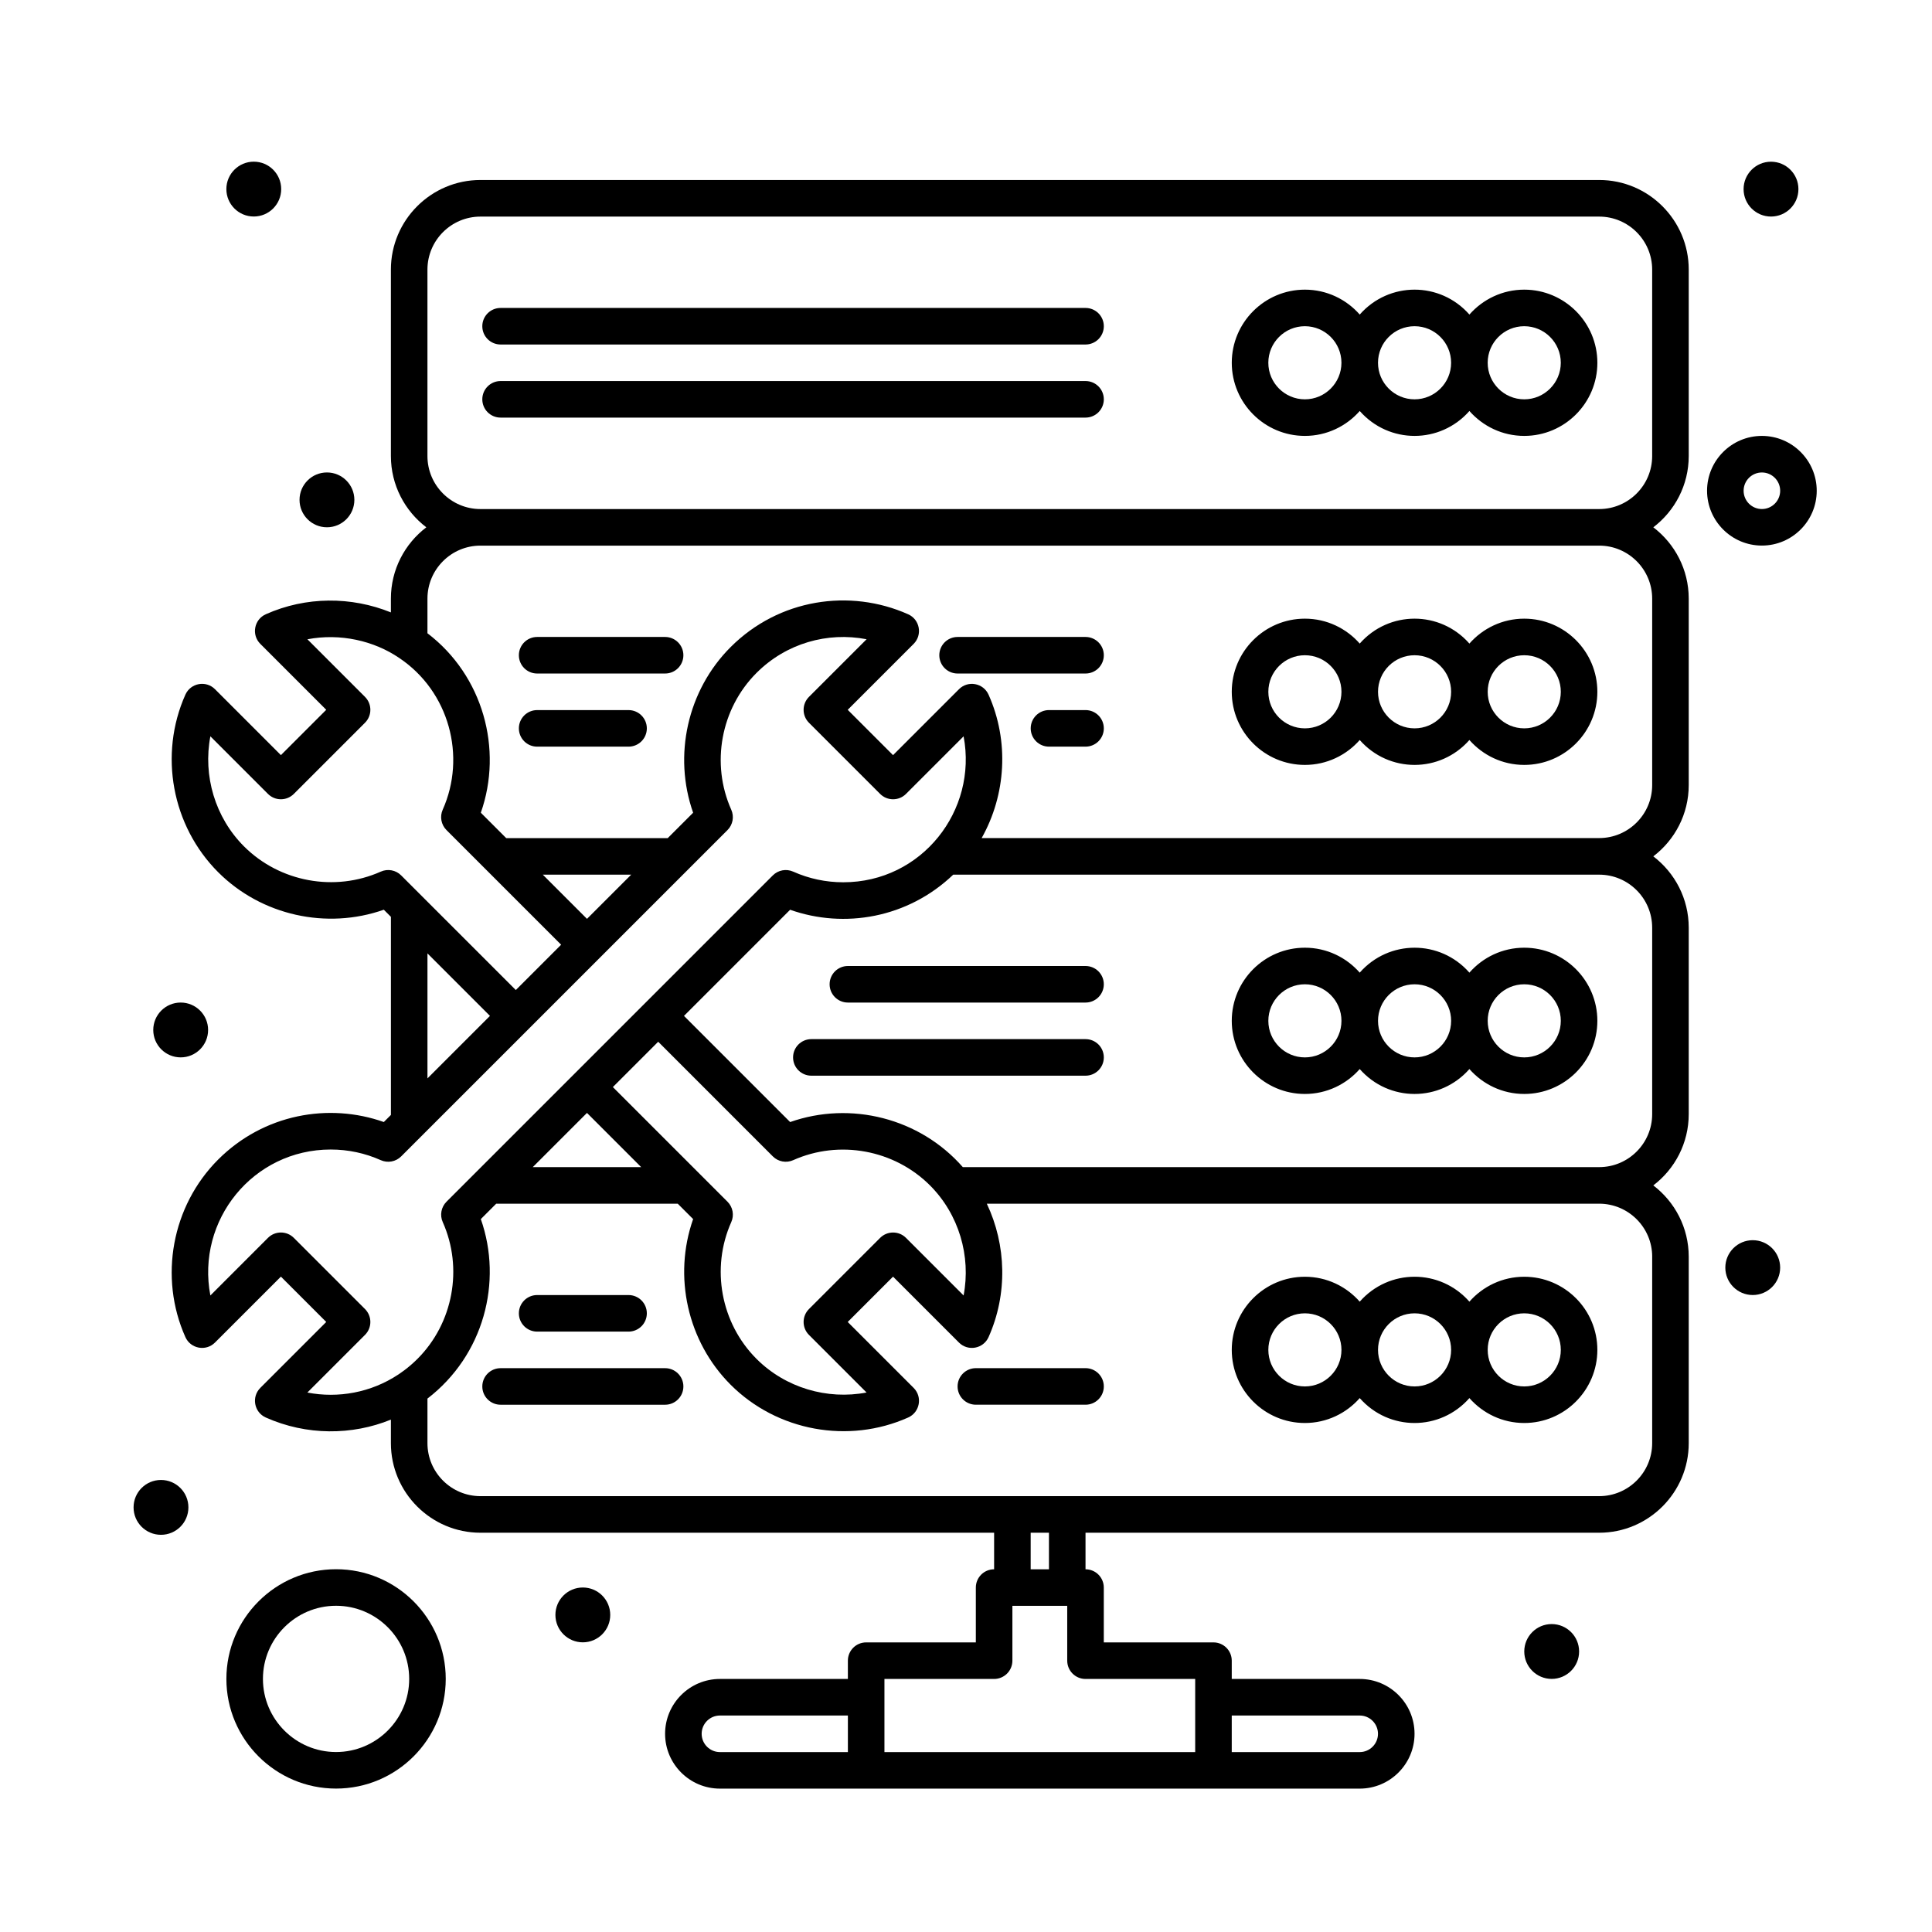 <?xml version="1.0" encoding="UTF-8"?>
<!-- Uploaded to: ICON Repo, www.iconrepo.com, Generator: ICON Repo Mixer Tools -->
<svg fill="#000000" width="800px" height="800px" version="1.1" viewBox="144 144 512 512" xmlns="http://www.w3.org/2000/svg">
 <g>
  <path d="m489.81 521.11c5.789 0 10.98-2.566 14.531-6.602 7.754 8.812 21.324 8.797 29.066 0 3.555 4.039 8.742 6.602 14.531 6.602 10.684 0 19.379-8.695 19.379-19.379 0-10.684-8.691-19.379-19.379-19.379-5.789 0-10.98 2.566-14.531 6.602-7.754-8.812-21.324-8.797-29.066 0-3.555-4.039-8.742-6.602-14.531-6.602-10.684 0-19.379 8.691-19.379 19.379s8.695 19.379 19.379 19.379zm58.133-29.066c5.344 0 9.688 4.344 9.688 9.688s-4.348 9.688-9.688 9.688c-5.344 0-9.688-4.348-9.688-9.688-0.004-5.34 4.344-9.688 9.688-9.688zm-29.066 0c5.344 0 9.688 4.344 9.688 9.688s-4.348 9.688-9.688 9.688c-5.344 0-9.688-4.348-9.688-9.688 0-5.34 4.344-9.688 9.688-9.688zm-29.066 0c5.344 0 9.688 4.344 9.688 9.688s-4.348 9.688-9.688 9.688c-5.344 0-9.688-4.348-9.688-9.688 0-5.34 4.348-9.688 9.688-9.688z"/>
  <path d="m320.26 506.58h-43.598c-2.676 0-4.844 2.168-4.844 4.844s2.168 4.844 4.844 4.844h43.598c2.676 0 4.844-2.168 4.844-4.844s-2.168-4.844-4.844-4.844z"/>
  <path d="m397.77 511.42c0 2.676 2.168 4.844 4.844 4.844h29.066c2.676 0 4.844-2.168 4.844-4.844s-2.168-4.844-4.844-4.844h-29.066c-2.676 0-4.844 2.168-4.844 4.844z"/>
  <path d="m286.35 496.89h24.223c2.676 0 4.844-2.168 4.844-4.844s-2.168-4.844-4.844-4.844h-24.223c-2.676 0-4.844 2.168-4.844 4.844 0 2.672 2.168 4.844 4.844 4.844z"/>
  <path d="m489.81 433.91c5.789 0 10.98-2.566 14.531-6.602 7.754 8.812 21.324 8.797 29.066 0 3.555 4.039 8.742 6.602 14.531 6.602 10.684 0 19.379-8.695 19.379-19.379s-8.691-19.379-19.379-19.379c-5.789 0-10.98 2.566-14.531 6.606-7.754-8.812-21.324-8.797-29.066 0-3.555-4.039-8.742-6.606-14.531-6.606-10.684 0-19.379 8.691-19.379 19.379 0 10.684 8.695 19.379 19.379 19.379zm58.133-29.066c5.344 0 9.688 4.344 9.688 9.688s-4.348 9.688-9.688 9.688c-5.344 0-9.688-4.348-9.688-9.688-0.004-5.344 4.344-9.688 9.688-9.688zm-29.066 0c5.344 0 9.688 4.344 9.688 9.688s-4.348 9.688-9.688 9.688c-5.344 0-9.688-4.348-9.688-9.688 0-5.344 4.344-9.688 9.688-9.688zm-29.066 0c5.344 0 9.688 4.344 9.688 9.688s-4.348 9.688-9.688 9.688c-5.344 0-9.688-4.348-9.688-9.688 0-5.344 4.348-9.688 9.688-9.688z"/>
  <path d="m431.68 419.38h-72.664c-2.676 0-4.844 2.168-4.844 4.844 0 2.676 2.168 4.844 4.844 4.844h72.664c2.676 0 4.844-2.168 4.844-4.844 0-2.676-2.168-4.844-4.844-4.844z"/>
  <path d="m368.7 400c-2.676 0-4.844 2.168-4.844 4.844 0 2.676 2.168 4.844 4.844 4.844h62.977c2.676 0 4.844-2.168 4.844-4.844 0-2.676-2.168-4.844-4.844-4.844z"/>
  <path d="m489.81 346.71c5.789 0 10.98-2.566 14.531-6.602 7.754 8.809 21.324 8.797 29.066 0 3.555 4.039 8.742 6.602 14.531 6.602 10.684 0 19.379-8.691 19.379-19.379 0-10.684-8.691-19.379-19.379-19.379-5.789 0-10.98 2.566-14.531 6.602-7.754-8.809-21.324-8.797-29.066 0-3.555-4.039-8.742-6.602-14.531-6.602-10.684 0-19.379 8.691-19.379 19.379 0 10.684 8.695 19.379 19.379 19.379zm58.133-29.066c5.344 0 9.688 4.348 9.688 9.688 0 5.344-4.348 9.688-9.688 9.688-5.344 0-9.688-4.348-9.688-9.688-0.004-5.34 4.344-9.688 9.688-9.688zm-29.066 0c5.344 0 9.688 4.348 9.688 9.688 0 5.344-4.348 9.688-9.688 9.688-5.344 0-9.688-4.348-9.688-9.688 0-5.34 4.344-9.688 9.688-9.688zm-29.066 0c5.344 0 9.688 4.348 9.688 9.688 0 5.344-4.348 9.688-9.688 9.688-5.344 0-9.688-4.348-9.688-9.688 0-5.34 4.348-9.688 9.688-9.688z"/>
  <path d="m286.35 341.87h24.223c2.676 0 4.844-2.168 4.844-4.844 0-2.676-2.168-4.844-4.844-4.844h-24.223c-2.676 0-4.844 2.168-4.844 4.844 0 2.672 2.168 4.844 4.844 4.844z"/>
  <path d="m431.68 332.18h-9.688c-2.676 0-4.844 2.168-4.844 4.844 0 2.676 2.168 4.844 4.844 4.844h9.688c2.676 0 4.844-2.168 4.844-4.844 0-2.672-2.168-4.844-4.844-4.844z"/>
  <path d="m286.35 322.49h33.91c2.676 0 4.844-2.168 4.844-4.844 0-2.676-2.168-4.844-4.844-4.844h-33.91c-2.676 0-4.844 2.168-4.844 4.844 0 2.676 2.168 4.844 4.844 4.844z"/>
  <path d="m397.77 322.49h33.91c2.676 0 4.844-2.168 4.844-4.844 0-2.676-2.168-4.844-4.844-4.844h-33.91c-2.676 0-4.844 2.168-4.844 4.844 0 2.676 2.168 4.844 4.844 4.844z"/>
  <path d="m567.8 191.7h-296.47c-13.09 0-23.738 10.648-23.738 23.738v49.41c0 7.699 3.688 14.555 9.387 18.895-5.699 4.34-9.387 11.191-9.387 18.895v3.656c-10.473-4.246-22.5-4.269-33.156 0.492-3.09 1.379-3.859 5.441-1.449 7.848l17.469 17.469-12.012 12.012-17.469-17.469c-2.402-2.406-6.469-1.641-7.848 1.449-7.082 15.859-3.59 34.766 8.688 47.047 11.477 11.477 28.742 15.277 43.898 9.945l1.883 1.883v52.5l-1.879 1.879c-14.578-5.164-31.832-2.121-43.902 9.945-12.281 12.281-15.77 31.188-8.688 47.047 1.379 3.09 5.441 3.856 7.848 1.449l17.469-17.469 12.012 12.012-17.469 17.469c-2.394 2.398-1.652 6.465 1.449 7.852 10.812 4.828 22.883 4.746 33.156 0.559v6.238c0 13.09 10.648 23.738 23.738 23.738h136.12v9.688c-2.676 0-4.844 2.168-4.844 4.844v14.531h-29.066c-2.676 0-4.844 2.168-4.844 4.844v4.844h-33.91c-8.012 0-14.531 6.519-14.531 14.531 0 8.012 6.519 14.531 14.531 14.531h169.55c8.016 0 14.531-6.519 14.531-14.531 0-8.016-6.519-14.531-14.531-14.531h-33.91v-4.844c0-2.676-2.168-4.844-4.844-4.844h-29.066v-14.531c0-2.676-2.168-4.844-4.844-4.844v-9.688h136.12c13.09 0 23.738-10.648 23.738-23.738v-49.41c0-7.699-3.688-14.555-9.387-18.895 5.699-4.34 9.387-11.191 9.387-18.895v-49.414c0-7.699-3.688-14.555-9.387-18.895 5.699-4.34 9.387-11.191 9.387-18.895v-49.41c0-7.699-3.688-14.555-9.387-18.895 5.699-4.34 9.387-11.191 9.387-18.895v-49.41c0-13.09-10.648-23.738-23.738-23.738zm-322.89 183.29c-12.223 5.457-26.785 2.766-36.246-6.691-7.684-7.684-10.902-18.738-8.914-29.168l15.266 15.266c1.891 1.891 4.957 1.891 6.852 0l18.863-18.863c1.891-1.891 1.891-4.961 0-6.852l-15.266-15.266c8.723-1.664 17.645 0.402 24.312 4.938 13.301 8.891 17.84 26.129 11.547 40.219-0.82 1.832-0.422 3.981 0.996 5.402l30.383 30.383-12.012 12.012-30.383-30.383c-1.418-1.422-3.566-1.816-5.398-0.996zm54.648 12.516-11.715-11.715h23.434zm-42.277 9.152 16.562 16.562-16.562 16.562zm-31.828 116.38 15.277-15.277c1.891-1.891 1.891-4.957 0-6.852l-18.863-18.863c-1.891-1.891-4.957-1.891-6.852 0l-15.266 15.27c-3.797-19.922 11.297-38.68 31.887-38.68 4.617 0 9.082 0.949 13.273 2.82 1.832 0.816 3.981 0.422 5.402-0.996l86.484-86.48c1.418-1.418 1.816-3.566 0.996-5.402-5.457-12.219-2.766-26.785 6.691-36.246 7.863-7.863 18.797-10.93 29.176-8.926l-15.277 15.277c-1.891 1.891-1.891 4.961 0 6.852l18.863 18.863c1.891 1.891 4.961 1.891 6.852 0l15.266-15.266c3.746 19.66-11.066 38.68-31.883 38.68-4.617 0-9.082-0.949-13.273-2.82-1.832-0.82-3.981-0.422-5.402 0.996l-86.477 86.477c-1.418 1.422-1.816 3.566-0.996 5.402 5.457 12.219 2.766 26.785-6.695 36.246-2.562 2.562-4.816 3.949-5.106 4.168-7.227 4.777-15.914 6.336-24.078 4.758zm173.91-25.723-15.266-15.266c-1.891-1.891-4.957-1.891-6.852 0l-18.863 18.863c-1.891 1.891-1.891 4.961 0 6.852l15.266 15.266c-10.426 1.988-21.48-1.23-29.164-8.914-9.461-9.461-12.148-24.023-6.691-36.246 0.82-1.832 0.422-3.981-0.996-5.402l-30.383-30.383 12.012-12.012 30.383 30.383c1.418 1.422 3.566 1.816 5.402 0.996 12.219-5.457 26.785-2.766 36.246 6.691 7.676 7.688 10.895 18.742 8.906 29.172zm-99.809-48.379 14.363 14.363h-28.727zm30.391 164.54c0-2.672 2.172-4.844 4.844-4.844h33.91v9.688h-33.91c-2.672 0-4.844-2.172-4.844-4.844zm174.39-4.844c2.672 0 4.844 2.172 4.844 4.844s-2.172 4.844-4.844 4.844h-33.91v-9.688zm-43.598-9.691v19.379h-82.352v-19.379h29.066c2.676 0 4.844-2.168 4.844-4.844v-14.531h14.531v14.531c0 2.676 2.168 4.844 4.844 4.844zm-38.754-29.066h-4.844v-9.688h4.844zm159.86-82.836v49.41c0 7.746-6.301 14.047-14.047 14.047h-296.47c-7.746 0-14.047-6.301-14.047-14.047v-11.809c14.918-11.465 20-30.922 14.145-47.57l4.078-4.078h48.105l4.078 4.078c-5.332 15.156-1.531 32.422 9.941 43.898 12.324 12.324 31.242 15.746 47.047 8.688 3.09-1.379 3.856-5.441 1.449-7.852l-17.469-17.469 12.012-12.012 17.469 17.469c2.406 2.406 6.469 1.641 7.848-1.449 5.094-11.406 4.719-24.395-0.465-35.352h162.28c7.746 0 14.051 6.301 14.051 14.047zm0-87.199v49.414c0 7.746-6.301 14.047-14.047 14.047h-168.64c-11.395-13.016-29.742-17.586-45.762-11.945l-28.133-28.133 28.129-28.129c14.336 5.078 31.199 2.215 43.223-9.301h171.18c7.742 0 14.047 6.301 14.047 14.047zm0-87.199v49.41c0 7.746-6.301 14.047-14.047 14.047l-163.65 0.004c6.453-11.473 7.348-25.66 1.836-38-1.383-3.098-5.453-3.852-7.848-1.449l-17.469 17.469-12.012-12.012 17.469-17.469c2.394-2.398 1.652-6.465-1.449-7.848-15.441-6.894-34.246-4.109-47.047 8.688-11.477 11.477-15.277 28.742-9.941 43.898l-6.727 6.727h-42.809l-6.727-6.727c5.934-16.867 0.566-36.352-14.145-47.559v-9.176c0-7.746 6.301-14.047 14.047-14.047h296.47c7.742-0.004 14.047 6.297 14.047 14.043zm-310.52-23.734c-7.746 0-14.047-6.301-14.047-14.047v-49.41c0-7.746 6.301-14.047 14.047-14.047h296.47c7.746 0 14.047 6.301 14.047 14.047v49.41c0 7.746-6.301 14.047-14.047 14.047z"/>
  <path d="m547.94 220.76c-5.789 0-10.98 2.566-14.531 6.602-7.754-8.809-21.324-8.797-29.066 0-3.555-4.039-8.742-6.602-14.531-6.602-10.684 0-19.379 8.691-19.379 19.379 0 10.684 8.691 19.379 19.379 19.379 5.789 0 10.98-2.566 14.531-6.602 7.754 8.809 21.324 8.797 29.066 0 3.555 4.039 8.742 6.602 14.531 6.602 10.684 0 19.379-8.691 19.379-19.379-0.004-10.684-8.695-19.379-19.379-19.379zm-58.133 29.066c-5.344 0-9.688-4.348-9.688-9.688 0-5.344 4.348-9.688 9.688-9.688 5.344 0 9.688 4.348 9.688 9.688s-4.344 9.688-9.688 9.688zm29.066 0c-5.344 0-9.688-4.348-9.688-9.688 0-5.344 4.348-9.688 9.688-9.688 5.344 0 9.688 4.348 9.688 9.688s-4.348 9.688-9.688 9.688zm29.066 0c-5.344 0-9.688-4.348-9.688-9.688 0-5.344 4.348-9.688 9.688-9.688 5.344 0 9.688 4.348 9.688 9.688s-4.348 9.688-9.688 9.688z"/>
  <path d="m431.68 244.98h-155.02c-2.676 0-4.844 2.168-4.844 4.844s2.168 4.844 4.844 4.844h155.02c2.676 0 4.844-2.168 4.844-4.844s-2.168-4.844-4.844-4.844z"/>
  <path d="m431.68 225.61h-155.02c-2.676 0-4.844 2.168-4.844 4.844s2.168 4.844 4.844 4.844h155.02c2.676 0 4.844-2.168 4.844-4.844s-2.168-4.844-4.844-4.844z"/>
  <path d="m562.48 581.66c0 4.012-3.254 7.266-7.269 7.266-4.012 0-7.266-3.254-7.266-7.266 0-4.012 3.254-7.266 7.266-7.266 4.016 0 7.269 3.254 7.269 7.266"/>
  <path d="m615.76 479.93c0 4.012-3.254 7.266-7.266 7.266-4.012 0-7.266-3.254-7.266-7.266 0-4.012 3.254-7.266 7.266-7.266 4.012 0 7.266 3.254 7.266 7.266"/>
  <path d="m620.6 194.12c0 4.016-3.25 7.269-7.266 7.269-4.012 0-7.266-3.254-7.266-7.269 0-4.012 3.254-7.266 7.266-7.266 4.016 0 7.266 3.254 7.266 7.266"/>
  <path d="m218.52 194.11c0 4.016-3.25 7.269-7.266 7.269-4.012 0-7.266-3.254-7.266-7.269 0-4.012 3.254-7.266 7.266-7.266 4.016 0 7.266 3.254 7.266 7.266"/>
  <path d="m237.91 276.47c0 4.012-3.254 7.266-7.266 7.266-4.016 0-7.266-3.254-7.266-7.266 0-4.012 3.25-7.266 7.266-7.266 4.012 0 7.266 3.254 7.266 7.266"/>
  <path d="m199.15 416.95c0 4.016-3.254 7.266-7.266 7.266-4.016 0-7.269-3.25-7.269-7.266 0-4.012 3.254-7.266 7.269-7.266 4.012 0 7.266 3.254 7.266 7.266"/>
  <path d="m193.93 543.47c0 4.016-3.254 7.269-7.266 7.269-4.016 0-7.266-3.254-7.266-7.269 0-4.012 3.25-7.266 7.266-7.266 4.012 0 7.266 3.254 7.266 7.266"/>
  <path d="m305.72 571.97c0 4.012-3.254 7.266-7.266 7.266s-7.266-3.254-7.266-7.266c0-4.016 3.254-7.266 7.266-7.266s7.266 3.25 7.266 7.266"/>
  <path d="m610.92 259.52c-8.016 0-14.531 6.519-14.531 14.531s6.519 14.531 14.531 14.531 14.531-6.519 14.531-14.531-6.519-14.531-14.531-14.531zm0 19.379c-2.672 0-4.844-2.172-4.844-4.844s2.172-4.844 4.844-4.844 4.844 2.172 4.844 4.844c0 2.668-2.176 4.844-4.844 4.844z"/>
  <path d="m233.06 559.86c-16.027 0-29.066 13.039-29.066 29.066 0 16.027 13.039 29.066 29.066 29.066s29.066-13.039 29.066-29.066c0-16.027-13.039-29.066-29.066-29.066zm0 48.445c-10.684 0-19.379-8.695-19.379-19.379 0-10.684 8.691-19.379 19.379-19.379 10.684 0 19.379 8.691 19.379 19.379 0 10.684-8.695 19.379-19.379 19.379z"/>
 </g>
</svg>